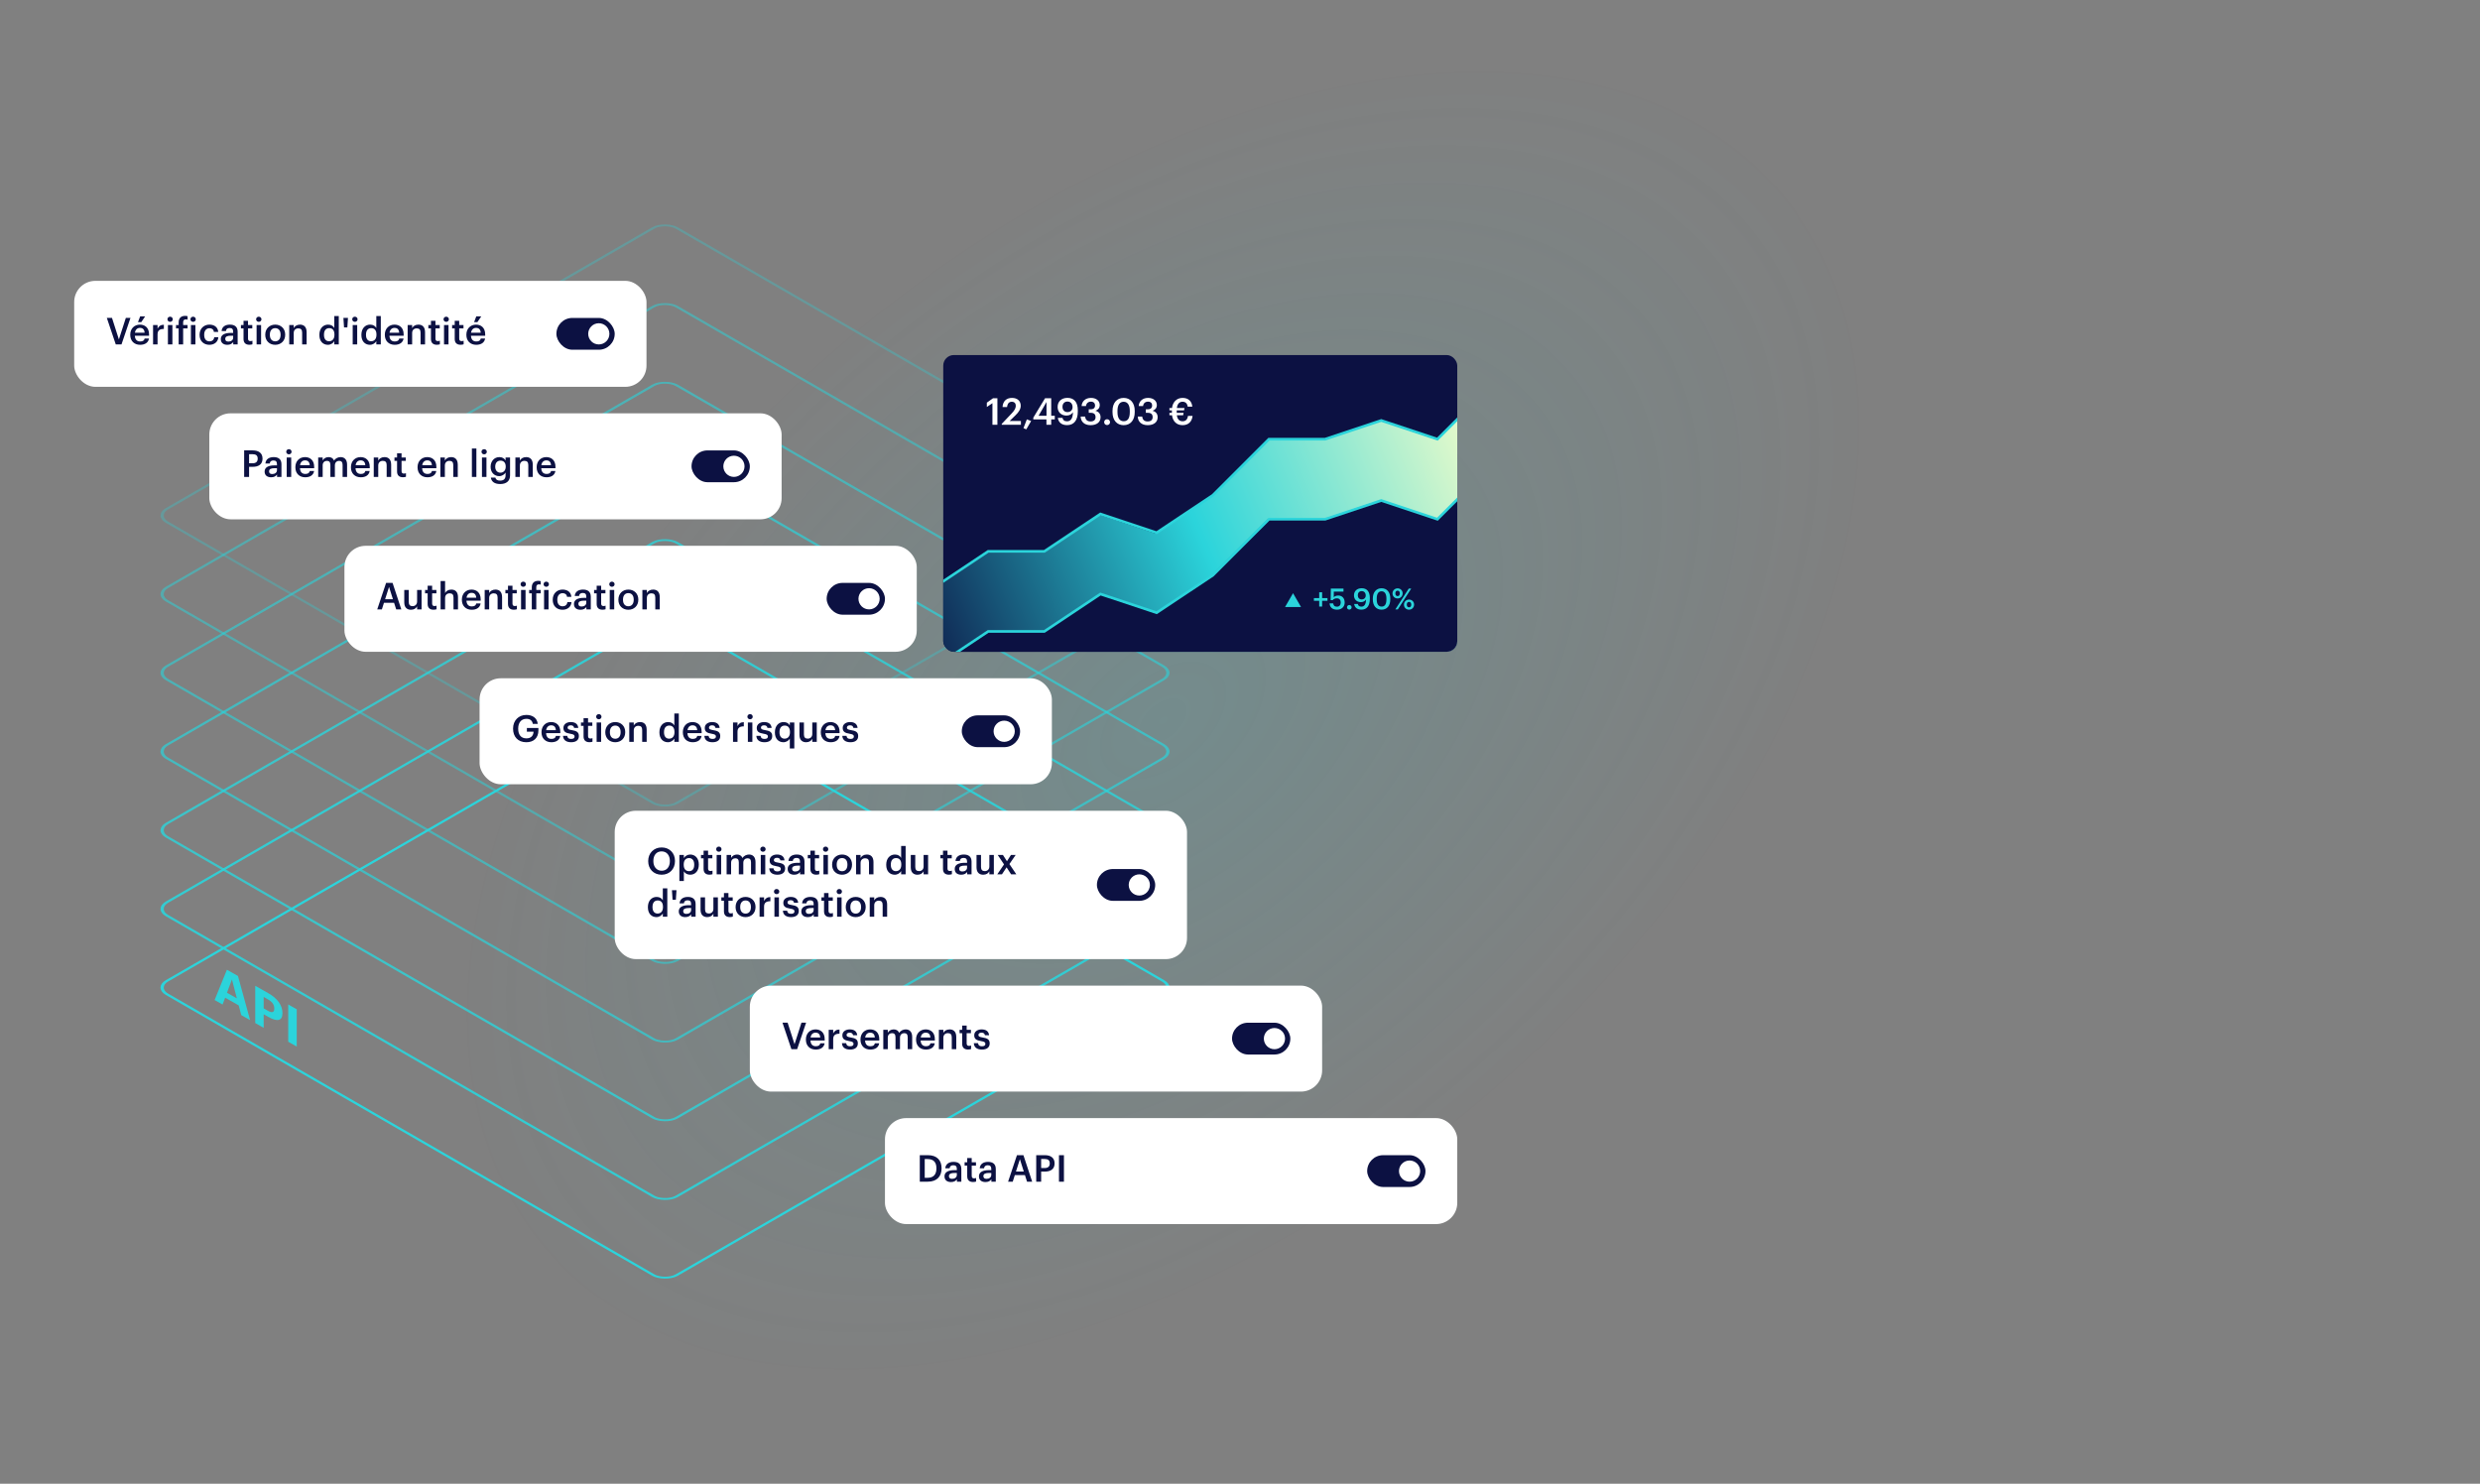 <svg width="936" height="560" viewBox="0 0 936 560" fill="none" xmlns="http://www.w3.org/2000/svg">
<rect x="0" y="0" width="936" height="560" fill="#808080" stroke="none"/>
<rect width="936" height="560" fill="url(#paint0_radial_15_4041)" fill-opacity="0.4"/>
<rect x="0.866" width="222.123" height="222.123" rx="5.042" transform="matrix(0.866 -0.5 0.866 0.5 57.882 373.162)" stroke="#2BD4DB"/>
<rect x="0.866" width="222.123" height="222.123" rx="5.042" transform="matrix(0.866 -0.5 0.866 0.5 57.882 343.466)" stroke="#2BD4DB" stroke-opacity="0.9"/>
<rect x="0.866" width="222.123" height="222.123" rx="5.042" transform="matrix(0.866 -0.5 0.866 0.5 57.882 313.77)" stroke="#2BD4DB" stroke-opacity="0.8"/>
<rect x="0.866" width="222.123" height="222.123" rx="5.042" transform="matrix(0.866 -0.5 0.866 0.5 57.882 284.075)" stroke="#2BD4DB" stroke-opacity="0.7"/>
<rect x="0.866" width="222.123" height="222.123" rx="5.042" transform="matrix(0.866 -0.5 0.866 0.5 57.882 254.379)" stroke="#2BD4DB" stroke-opacity="0.6"/>
<rect x="0.866" width="222.123" height="222.123" rx="5.042" transform="matrix(0.866 -0.5 0.866 0.5 57.882 224.683)" stroke="#2BD4DB" stroke-opacity="0.5"/>
<rect x="0.866" width="222.123" height="222.123" rx="5.042" transform="matrix(0.866 -0.5 0.866 0.5 57.882 194.987)" stroke="#2BD4DB" stroke-opacity="0.3"/>
<g clip-path="url(#clip0_15_4041)">
<path d="M85.643 366L89.812 368.361L94.396 385.023L91.057 383.129L90.089 379.455L84.971 376.557L84.003 379.135L81 377.438L85.643 366ZM85.663 374.688L89.397 376.803L87.54 369.67L85.663 374.688V374.688Z" fill="#2BD4DB"/>
<path d="M96.332 372.056L101.212 374.821C104.65 376.769 106.606 379.391 106.606 382.362V382.441C106.606 385.412 104.532 385.653 101.311 383.828L99.513 382.81V387.926L96.332 386.125V372.056V372.056ZM101.133 381.506C102.694 382.392 103.524 382.111 103.524 380.714V380.635C103.524 379.14 102.655 378.058 101.133 377.197L99.513 376.277V380.586L101.133 381.506V381.506Z" fill="#2BD4DB"/>
<path d="M108.78 379.11L112 380.935V395L108.78 393.175V379.11V379.11Z" fill="#2BD4DB"/>
</g>
<rect x="283" y="372" width="216" height="40" rx="8" fill="white"/>
<path d="M298.696 396H300.852L304.24 385.99H302.49L299.872 394.11L297.268 385.99H295.322L298.696 396ZM307.869 396.14C309.745 396.14 310.991 395.3 311.229 393.76H309.591C309.465 394.474 308.933 394.88 307.911 394.88C306.651 394.88 305.951 394.096 305.895 392.71H311.257V392.22C311.257 389.602 309.619 388.524 307.799 388.524C305.713 388.524 304.159 390.036 304.159 392.304V392.416C304.159 394.726 305.713 396.14 307.869 396.14ZM305.923 391.576C306.091 390.442 306.777 389.756 307.799 389.756C308.849 389.756 309.493 390.316 309.577 391.576H305.923ZM312.77 396H314.464V392.192C314.464 390.638 315.36 390.162 316.844 390.148V388.566C315.612 388.58 314.926 389.126 314.464 390.05V388.678H312.77V396ZM320.84 396.14C322.716 396.14 323.766 395.286 323.766 393.802C323.766 392.248 322.744 391.828 321.022 391.562C319.86 391.366 319.51 391.156 319.51 390.624C319.51 390.106 319.944 389.756 320.672 389.756C321.456 389.756 321.834 390.064 321.974 390.736H323.542C323.36 389.084 322.17 388.524 320.672 388.524C319.3 388.524 317.928 389.252 317.928 390.722C317.928 392.094 318.642 392.64 320.574 392.948C321.652 393.13 322.142 393.354 322.142 393.956C322.142 394.572 321.736 394.894 320.826 394.894C319.832 394.894 319.454 394.46 319.37 393.718H317.774C317.844 395.272 318.95 396.14 320.84 396.14ZM328.472 396.14C330.348 396.14 331.594 395.3 331.832 393.76H330.194C330.068 394.474 329.536 394.88 328.514 394.88C327.254 394.88 326.554 394.096 326.498 392.71H331.86V392.22C331.86 389.602 330.222 388.524 328.402 388.524C326.316 388.524 324.762 390.036 324.762 392.304V392.416C324.762 394.726 326.316 396.14 328.472 396.14ZM326.526 391.576C326.694 390.442 327.38 389.756 328.402 389.756C329.452 389.756 330.096 390.316 330.18 391.576H326.526ZM333.373 396H335.067V391.618C335.067 390.498 335.837 389.938 336.677 389.938C337.503 389.938 337.979 390.4 337.979 391.478V396H339.673V391.618C339.673 390.498 340.443 389.938 341.283 389.938C342.123 389.938 342.585 390.4 342.585 391.478V396H344.279V391.366C344.279 389.35 343.187 388.524 341.843 388.524C340.933 388.524 339.925 388.93 339.365 389.84C339.001 388.93 338.245 388.524 337.293 388.524C336.215 388.524 335.417 389.112 335.067 389.798V388.678H333.373V396ZM349.445 396.14C351.321 396.14 352.567 395.3 352.805 393.76H351.167C351.041 394.474 350.509 394.88 349.487 394.88C348.227 394.88 347.527 394.096 347.471 392.71H352.833V392.22C352.833 389.602 351.195 388.524 349.375 388.524C347.289 388.524 345.735 390.036 345.735 392.304V392.416C345.735 394.726 347.289 396.14 349.445 396.14ZM347.499 391.576C347.667 390.442 348.353 389.756 349.375 389.756C350.425 389.756 351.069 390.316 351.153 391.576H347.499ZM354.346 396H356.04V391.688C356.04 390.526 356.81 389.938 357.762 389.938C358.77 389.938 359.218 390.442 359.218 391.548V396H360.912V391.394C360.912 389.378 359.876 388.524 358.406 388.524C357.202 388.524 356.39 389.126 356.04 389.84V388.678H354.346V396ZM365.355 396.126C365.873 396.126 366.237 396.042 366.503 395.944V394.6C366.265 394.698 366.013 394.74 365.677 394.74C365.145 394.74 364.837 394.446 364.837 393.802V389.952H366.447V388.678H364.837V387.068H363.143V388.678H362.163V389.952H363.143V393.956C363.143 395.342 363.899 396.126 365.355 396.126ZM370.606 396.14C372.482 396.14 373.532 395.286 373.532 393.802C373.532 392.248 372.51 391.828 370.788 391.562C369.626 391.366 369.276 391.156 369.276 390.624C369.276 390.106 369.71 389.756 370.438 389.756C371.222 389.756 371.6 390.064 371.74 390.736H373.308C373.126 389.084 371.936 388.524 370.438 388.524C369.066 388.524 367.694 389.252 367.694 390.722C367.694 392.094 368.408 392.64 370.34 392.948C371.418 393.13 371.908 393.354 371.908 393.956C371.908 394.572 371.502 394.894 370.592 394.894C369.598 394.894 369.22 394.46 369.136 393.718H367.54C367.61 395.272 368.716 396.14 370.606 396.14Z" fill="#0C1142"/>
<rect x="487" y="398" width="22" height="12" rx="6" transform="rotate(-180 487 398)" fill="#0C1142"/>
<circle cx="481" cy="392" r="4" transform="rotate(-180 481 392)" fill="white"/>
<rect x="232" y="306" width="216" height="56" rx="8" fill="white"/>
<path d="M249.712 330.14C252.75 330.14 254.752 327.942 254.752 325.016V324.904C254.752 321.964 252.694 319.85 249.712 319.85C246.744 319.85 244.644 322.02 244.644 324.946V325.058C244.644 327.942 246.646 330.14 249.712 330.14ZM249.74 328.642C247.92 328.642 246.59 327.228 246.59 325.044V324.932C246.59 322.776 247.752 321.334 249.712 321.334C251.672 321.334 252.82 322.86 252.82 324.918V325.03C252.82 327.2 251.63 328.642 249.74 328.642ZM260.078 328.796C258.846 328.796 258.048 328.026 258.048 326.388V326.276C258.048 324.652 258.888 323.854 260.064 323.854C261.17 323.854 262.01 324.652 262.01 326.276V326.388C262.01 327.956 261.324 328.796 260.078 328.796ZM256.41 332.506H258.104V328.852C258.496 329.566 259.336 330.14 260.498 330.14C262.388 330.14 263.746 328.712 263.746 326.36V326.248C263.746 323.882 262.332 322.524 260.498 322.524C259.42 322.524 258.51 323.154 258.104 323.854V322.678H256.41V332.506ZM267.762 330.126C268.28 330.126 268.644 330.042 268.91 329.944V328.6C268.672 328.698 268.42 328.74 268.084 328.74C267.552 328.74 267.244 328.446 267.244 327.802V323.952H268.854V322.678H267.244V321.068H265.55V322.678H264.57V323.952H265.55V327.956C265.55 329.342 266.306 330.126 267.762 330.126ZM271.306 321.474C271.866 321.474 272.314 321.054 272.314 320.508C272.314 319.948 271.866 319.528 271.306 319.528C270.746 319.528 270.298 319.948 270.298 320.508C270.298 321.054 270.746 321.474 271.306 321.474ZM270.48 330H272.174V322.678H270.48V330ZM274.238 330H275.932V325.618C275.932 324.498 276.702 323.938 277.542 323.938C278.368 323.938 278.844 324.4 278.844 325.478V330H280.538V325.618C280.538 324.498 281.308 323.938 282.148 323.938C282.988 323.938 283.45 324.4 283.45 325.478V330H285.144V325.366C285.144 323.35 284.052 322.524 282.708 322.524C281.798 322.524 280.79 322.93 280.23 323.84C279.866 322.93 279.11 322.524 278.158 322.524C277.08 322.524 276.282 323.112 275.932 323.798V322.678H274.238V330ZM287.958 321.474C288.518 321.474 288.966 321.054 288.966 320.508C288.966 319.948 288.518 319.528 287.958 319.528C287.398 319.528 286.95 319.948 286.95 320.508C286.95 321.054 287.398 321.474 287.958 321.474ZM287.132 330H288.826V322.678H287.132V330ZM293.397 330.14C295.273 330.14 296.323 329.286 296.323 327.802C296.323 326.248 295.301 325.828 293.579 325.562C292.417 325.366 292.067 325.156 292.067 324.624C292.067 324.106 292.501 323.756 293.229 323.756C294.013 323.756 294.391 324.064 294.531 324.736H296.099C295.917 323.084 294.727 322.524 293.229 322.524C291.857 322.524 290.485 323.252 290.485 324.722C290.485 326.094 291.199 326.64 293.131 326.948C294.209 327.13 294.699 327.354 294.699 327.956C294.699 328.572 294.293 328.894 293.383 328.894C292.389 328.894 292.011 328.46 291.927 327.718H290.331C290.401 329.272 291.507 330.14 293.397 330.14ZM300.133 328.922C299.293 328.922 298.957 328.516 298.957 327.9C298.957 327.004 299.783 326.71 301.071 326.71H301.939V327.438C301.939 328.376 301.169 328.922 300.133 328.922ZM299.727 330.14C300.847 330.14 301.491 329.734 301.967 329.104V330H303.633V325.198C303.633 323.196 302.345 322.524 300.707 322.524C299.069 322.524 297.711 323.238 297.571 324.946H299.209C299.293 324.218 299.727 323.798 300.609 323.798C301.603 323.798 301.939 324.288 301.939 325.268V325.646H301.029C298.929 325.646 297.277 326.262 297.277 327.97C297.277 329.496 298.383 330.14 299.727 330.14ZM308.066 330.126C308.584 330.126 308.948 330.042 309.214 329.944V328.6C308.976 328.698 308.724 328.74 308.388 328.74C307.856 328.74 307.548 328.446 307.548 327.802V323.952H309.158V322.678H307.548V321.068H305.854V322.678H304.874V323.952H305.854V327.956C305.854 329.342 306.61 330.126 308.066 330.126ZM311.61 321.474C312.17 321.474 312.618 321.054 312.618 320.508C312.618 319.948 312.17 319.528 311.61 319.528C311.05 319.528 310.602 319.948 310.602 320.508C310.602 321.054 311.05 321.474 311.61 321.474ZM310.784 330H312.478V322.678H310.784V330ZM317.805 330.14C319.961 330.14 321.571 328.656 321.571 326.374V326.262C321.571 324.022 319.961 322.524 317.819 322.524C315.663 322.524 314.053 324.036 314.053 326.304V326.416C314.053 328.642 315.649 330.14 317.805 330.14ZM317.819 328.824C316.531 328.824 315.789 327.886 315.789 326.388V326.276C315.789 324.764 316.559 323.854 317.819 323.854C319.079 323.854 319.835 324.778 319.835 326.29V326.388C319.835 327.886 319.079 328.824 317.819 328.824ZM323.102 330H324.796V325.688C324.796 324.526 325.566 323.938 326.518 323.938C327.526 323.938 327.974 324.442 327.974 325.548V330H329.668V325.394C329.668 323.378 328.632 322.524 327.162 322.524C325.958 322.524 325.146 323.126 324.796 323.84V322.678H323.102V330ZM338.119 328.796C337.027 328.796 336.215 328.026 336.215 326.416V326.304C336.215 324.722 336.943 323.854 338.189 323.854C339.421 323.854 340.163 324.652 340.163 326.262V326.374C340.163 328.012 339.295 328.796 338.119 328.796ZM337.699 330.14C338.777 330.14 339.715 329.496 340.107 328.768V330H341.801V319.29H340.107V323.798C339.701 323.07 338.959 322.524 337.769 322.524C335.865 322.524 334.479 324.008 334.479 326.346V326.458C334.479 328.838 335.865 330.14 337.699 330.14ZM346.265 330.14C347.455 330.14 348.225 329.566 348.589 328.852V330H350.283V322.678H348.589V327.032C348.589 328.194 347.791 328.782 346.881 328.782C345.901 328.782 345.439 328.278 345.439 327.172V322.678H343.745V327.368C343.745 329.314 344.823 330.14 346.265 330.14ZM358.119 330.126C358.637 330.126 359.001 330.042 359.267 329.944V328.6C359.029 328.698 358.777 328.74 358.441 328.74C357.909 328.74 357.601 328.446 357.601 327.802V323.952H359.211V322.678H357.601V321.068H355.907V322.678H354.927V323.952H355.907V327.956C355.907 329.342 356.663 330.126 358.119 330.126ZM363.187 328.922C362.347 328.922 362.011 328.516 362.011 327.9C362.011 327.004 362.837 326.71 364.125 326.71H364.993V327.438C364.993 328.376 364.223 328.922 363.187 328.922ZM362.781 330.14C363.901 330.14 364.545 329.734 365.021 329.104V330H366.687V325.198C366.687 323.196 365.399 322.524 363.761 322.524C362.123 322.524 360.765 323.238 360.625 324.946H362.263C362.347 324.218 362.781 323.798 363.663 323.798C364.657 323.798 364.993 324.288 364.993 325.268V325.646H364.083C361.983 325.646 360.331 326.262 360.331 327.97C360.331 329.496 361.437 330.14 362.781 330.14ZM371.079 330.14C372.269 330.14 373.039 329.566 373.403 328.852V330H375.097V322.678H373.403V327.032C373.403 328.194 372.605 328.782 371.695 328.782C370.715 328.782 370.253 328.278 370.253 327.172V322.678H368.559V327.368C368.559 329.314 369.637 330.14 371.079 330.14ZM376.392 330H378.156L379.906 327.354L381.614 330H383.588L380.97 326.122L383.336 322.678H381.558L380.046 325.044L378.52 322.678H376.56L378.94 326.248L376.392 330ZM248.172 344.796C247.08 344.796 246.268 344.026 246.268 342.416V342.304C246.268 340.722 246.996 339.854 248.242 339.854C249.474 339.854 250.216 340.652 250.216 342.262V342.374C250.216 344.012 249.348 344.796 248.172 344.796ZM247.752 346.14C248.83 346.14 249.768 345.496 250.16 344.768V346H251.854V335.29H250.16V339.798C249.754 339.07 249.012 338.524 247.822 338.524C245.918 338.524 244.532 340.008 244.532 342.346V342.458C244.532 344.838 245.918 346.14 247.752 346.14ZM253.839 339.588H255.085L255.323 335.99H253.601L253.839 339.588ZM259.035 344.922C258.195 344.922 257.859 344.516 257.859 343.9C257.859 343.004 258.685 342.71 259.973 342.71H260.841V343.438C260.841 344.376 260.071 344.922 259.035 344.922ZM258.629 346.14C259.749 346.14 260.393 345.734 260.869 345.104V346H262.535V341.198C262.535 339.196 261.247 338.524 259.609 338.524C257.971 338.524 256.613 339.238 256.473 340.946H258.111C258.195 340.218 258.629 339.798 259.511 339.798C260.505 339.798 260.841 340.288 260.841 341.268V341.646H259.931C257.831 341.646 256.179 342.262 256.179 343.97C256.179 345.496 257.285 346.14 258.629 346.14ZM266.927 346.14C268.117 346.14 268.887 345.566 269.251 344.852V346H270.945V338.678H269.251V343.032C269.251 344.194 268.453 344.782 267.543 344.782C266.563 344.782 266.101 344.278 266.101 343.172V338.678H264.407V343.368C264.407 345.314 265.485 346.14 266.927 346.14ZM275.445 346.126C275.963 346.126 276.327 346.042 276.593 345.944V344.6C276.355 344.698 276.103 344.74 275.767 344.74C275.235 344.74 274.927 344.446 274.927 343.802V339.952H276.537V338.678H274.927V337.068H273.233V338.678H272.253V339.952H273.233V343.956C273.233 345.342 273.989 346.126 275.445 346.126ZM281.383 346.14C283.539 346.14 285.149 344.656 285.149 342.374V342.262C285.149 340.022 283.539 338.524 281.397 338.524C279.241 338.524 277.631 340.036 277.631 342.304V342.416C277.631 344.642 279.227 346.14 281.383 346.14ZM281.397 344.824C280.109 344.824 279.367 343.886 279.367 342.388V342.276C279.367 340.764 280.137 339.854 281.397 339.854C282.657 339.854 283.413 340.778 283.413 342.29V342.388C283.413 343.886 282.657 344.824 281.397 344.824ZM286.68 346H288.374V342.192C288.374 340.638 289.27 340.162 290.754 340.148V338.566C289.522 338.58 288.836 339.126 288.374 340.05V338.678H286.68V346ZM293.112 337.474C293.672 337.474 294.12 337.054 294.12 336.508C294.12 335.948 293.672 335.528 293.112 335.528C292.552 335.528 292.104 335.948 292.104 336.508C292.104 337.054 292.552 337.474 293.112 337.474ZM292.286 346H293.98V338.678H292.286V346ZM298.551 346.14C300.427 346.14 301.477 345.286 301.477 343.802C301.477 342.248 300.455 341.828 298.733 341.562C297.571 341.366 297.221 341.156 297.221 340.624C297.221 340.106 297.655 339.756 298.383 339.756C299.167 339.756 299.545 340.064 299.685 340.736H301.253C301.071 339.084 299.881 338.524 298.383 338.524C297.011 338.524 295.639 339.252 295.639 340.722C295.639 342.094 296.353 342.64 298.285 342.948C299.363 343.13 299.853 343.354 299.853 343.956C299.853 344.572 299.447 344.894 298.537 344.894C297.543 344.894 297.165 344.46 297.081 343.718H295.485C295.555 345.272 296.661 346.14 298.551 346.14ZM305.287 344.922C304.447 344.922 304.111 344.516 304.111 343.9C304.111 343.004 304.937 342.71 306.225 342.71H307.093V343.438C307.093 344.376 306.323 344.922 305.287 344.922ZM304.881 346.14C306.001 346.14 306.645 345.734 307.121 345.104V346H308.787V341.198C308.787 339.196 307.499 338.524 305.861 338.524C304.223 338.524 302.865 339.238 302.725 340.946H304.363C304.447 340.218 304.881 339.798 305.763 339.798C306.757 339.798 307.093 340.288 307.093 341.268V341.646H306.183C304.083 341.646 302.431 342.262 302.431 343.97C302.431 345.496 303.537 346.14 304.881 346.14ZM313.221 346.126C313.739 346.126 314.103 346.042 314.369 345.944V344.6C314.131 344.698 313.879 344.74 313.543 344.74C313.011 344.74 312.703 344.446 312.703 343.802V339.952H314.313V338.678H312.703V337.068H311.009V338.678H310.029V339.952H311.009V343.956C311.009 345.342 311.765 346.126 313.221 346.126ZM316.765 337.474C317.325 337.474 317.773 337.054 317.773 336.508C317.773 335.948 317.325 335.528 316.765 335.528C316.205 335.528 315.757 335.948 315.757 336.508C315.757 337.054 316.205 337.474 316.765 337.474ZM315.939 346H317.633V338.678H315.939V346ZM322.959 346.14C325.115 346.14 326.725 344.656 326.725 342.374V342.262C326.725 340.022 325.115 338.524 322.973 338.524C320.817 338.524 319.207 340.036 319.207 342.304V342.416C319.207 344.642 320.803 346.14 322.959 346.14ZM322.973 344.824C321.685 344.824 320.943 343.886 320.943 342.388V342.276C320.943 340.764 321.713 339.854 322.973 339.854C324.233 339.854 324.989 340.778 324.989 342.29V342.388C324.989 343.886 324.233 344.824 322.973 344.824ZM328.256 346H329.95V341.688C329.95 340.526 330.72 339.938 331.672 339.938C332.68 339.938 333.128 340.442 333.128 341.548V346H334.822V341.394C334.822 339.378 333.786 338.524 332.316 338.524C331.112 338.524 330.3 339.126 329.95 339.84V338.678H328.256V346Z" fill="#0C1142"/>
<rect x="436" y="340" width="22" height="12" rx="6" transform="rotate(-180 436 340)" fill="#0C1142"/>
<circle cx="430" cy="334" r="4" transform="rotate(-180 430 334)" fill="white"/>
<rect x="181" y="256" width="216" height="40" rx="8" fill="white"/>
<path d="M198.642 280.14C201.47 280.14 203.206 278.46 203.206 275.688V274.764H198.852V276.164H201.372C201.316 277.55 200.546 278.684 198.67 278.684C196.57 278.684 195.576 277.214 195.576 275.072V274.96C195.576 272.762 196.71 271.306 198.67 271.306C199.972 271.306 200.868 271.88 201.092 273.21H202.954C202.688 270.816 200.784 269.836 198.642 269.836C195.716 269.836 193.644 271.964 193.644 274.946V275.058C193.644 278.012 195.436 280.14 198.642 280.14ZM208.083 280.14C209.959 280.14 211.205 279.3 211.443 277.76H209.805C209.679 278.474 209.147 278.88 208.125 278.88C206.865 278.88 206.165 278.096 206.109 276.71H211.471V276.22C211.471 273.602 209.833 272.524 208.013 272.524C205.927 272.524 204.373 274.036 204.373 276.304V276.416C204.373 278.726 205.927 280.14 208.083 280.14ZM206.137 275.576C206.305 274.442 206.991 273.756 208.013 273.756C209.063 273.756 209.707 274.316 209.791 275.576H206.137ZM215.559 280.14C217.435 280.14 218.485 279.286 218.485 277.802C218.485 276.248 217.463 275.828 215.741 275.562C214.579 275.366 214.229 275.156 214.229 274.624C214.229 274.106 214.663 273.756 215.391 273.756C216.175 273.756 216.553 274.064 216.693 274.736H218.261C218.079 273.084 216.889 272.524 215.391 272.524C214.019 272.524 212.647 273.252 212.647 274.722C212.647 276.094 213.361 276.64 215.293 276.948C216.371 277.13 216.861 277.354 216.861 277.956C216.861 278.572 216.455 278.894 215.545 278.894C214.551 278.894 214.173 278.46 214.089 277.718H212.493C212.563 279.272 213.669 280.14 215.559 280.14ZM222.463 280.126C222.981 280.126 223.345 280.042 223.611 279.944V278.6C223.373 278.698 223.121 278.74 222.785 278.74C222.253 278.74 221.945 278.446 221.945 277.802V273.952H223.555V272.678H221.945V271.068H220.251V272.678H219.271V273.952H220.251V277.956C220.251 279.342 221.007 280.126 222.463 280.126ZM226.007 271.474C226.567 271.474 227.015 271.054 227.015 270.508C227.015 269.948 226.567 269.528 226.007 269.528C225.447 269.528 224.999 269.948 224.999 270.508C224.999 271.054 225.447 271.474 226.007 271.474ZM225.181 280H226.875V272.678H225.181V280ZM232.202 280.14C234.358 280.14 235.968 278.656 235.968 276.374V276.262C235.968 274.022 234.358 272.524 232.216 272.524C230.06 272.524 228.45 274.036 228.45 276.304V276.416C228.45 278.642 230.046 280.14 232.202 280.14ZM232.216 278.824C230.928 278.824 230.186 277.886 230.186 276.388V276.276C230.186 274.764 230.956 273.854 232.216 273.854C233.476 273.854 234.232 274.778 234.232 276.29V276.388C234.232 277.886 233.476 278.824 232.216 278.824ZM237.498 280H239.192V275.688C239.192 274.526 239.962 273.938 240.914 273.938C241.922 273.938 242.37 274.442 242.37 275.548V280H244.064V275.394C244.064 273.378 243.028 272.524 241.558 272.524C240.354 272.524 239.542 273.126 239.192 273.84V272.678H237.498V280ZM252.516 278.796C251.424 278.796 250.612 278.026 250.612 276.416V276.304C250.612 274.722 251.34 273.854 252.586 273.854C253.818 273.854 254.56 274.652 254.56 276.262V276.374C254.56 278.012 253.692 278.796 252.516 278.796ZM252.096 280.14C253.174 280.14 254.112 279.496 254.504 278.768V280H256.198V269.29H254.504V273.798C254.098 273.07 253.356 272.524 252.166 272.524C250.262 272.524 248.876 274.008 248.876 276.346V276.458C248.876 278.838 250.262 280.14 252.096 280.14ZM261.431 280.14C263.307 280.14 264.553 279.3 264.791 277.76H263.153C263.027 278.474 262.495 278.88 261.473 278.88C260.213 278.88 259.513 278.096 259.457 276.71H264.819V276.22C264.819 273.602 263.181 272.524 261.361 272.524C259.275 272.524 257.721 274.036 257.721 276.304V276.416C257.721 278.726 259.275 280.14 261.431 280.14ZM259.485 275.576C259.653 274.442 260.339 273.756 261.361 273.756C262.411 273.756 263.055 274.316 263.139 275.576H259.485ZM268.907 280.14C270.783 280.14 271.833 279.286 271.833 277.802C271.833 276.248 270.811 275.828 269.089 275.562C267.927 275.366 267.577 275.156 267.577 274.624C267.577 274.106 268.011 273.756 268.739 273.756C269.523 273.756 269.901 274.064 270.041 274.736H271.609C271.427 273.084 270.237 272.524 268.739 272.524C267.367 272.524 265.995 273.252 265.995 274.722C265.995 276.094 266.709 276.64 268.641 276.948C269.719 277.13 270.209 277.354 270.209 277.956C270.209 278.572 269.803 278.894 268.893 278.894C267.899 278.894 267.521 278.46 267.437 277.718H265.841C265.911 279.272 267.017 280.14 268.907 280.14ZM276.654 280H278.348V276.192C278.348 274.638 279.244 274.162 280.728 274.148V272.566C279.496 272.58 278.81 273.126 278.348 274.05V272.678H276.654V280ZM283.087 271.474C283.647 271.474 284.095 271.054 284.095 270.508C284.095 269.948 283.647 269.528 283.087 269.528C282.527 269.528 282.079 269.948 282.079 270.508C282.079 271.054 282.527 271.474 283.087 271.474ZM282.261 280H283.955V272.678H282.261V280ZM288.526 280.14C290.402 280.14 291.452 279.286 291.452 277.802C291.452 276.248 290.43 275.828 288.708 275.562C287.546 275.366 287.196 275.156 287.196 274.624C287.196 274.106 287.63 273.756 288.358 273.756C289.142 273.756 289.52 274.064 289.66 274.736H291.228C291.046 273.084 289.856 272.524 288.358 272.524C286.986 272.524 285.614 273.252 285.614 274.722C285.614 276.094 286.328 276.64 288.26 276.948C289.338 277.13 289.828 277.354 289.828 277.956C289.828 278.572 289.422 278.894 288.512 278.894C287.518 278.894 287.14 278.46 287.056 277.718H285.46C285.53 279.272 286.636 280.14 288.526 280.14ZM298.09 282.506H299.784V272.678H298.09V273.798C297.684 273.07 296.942 272.524 295.752 272.524C293.848 272.524 292.462 274.008 292.462 276.346V276.458C292.462 278.838 293.848 280.14 295.682 280.14C296.76 280.14 297.698 279.496 298.09 278.796V282.506ZM296.102 278.796C295.01 278.796 294.198 278.026 294.198 276.416V276.304C294.198 274.722 294.926 273.854 296.172 273.854C297.404 273.854 298.146 274.652 298.146 276.262V276.374C298.146 278.012 297.278 278.796 296.102 278.796ZM304.247 280.14C305.437 280.14 306.207 279.566 306.571 278.852V280H308.265V272.678H306.571V277.032C306.571 278.194 305.773 278.782 304.863 278.782C303.883 278.782 303.421 278.278 303.421 277.172V272.678H301.727V277.368C301.727 279.314 302.805 280.14 304.247 280.14ZM313.494 280.14C315.37 280.14 316.616 279.3 316.854 277.76H315.216C315.09 278.474 314.558 278.88 313.536 278.88C312.276 278.88 311.576 278.096 311.52 276.71H316.882V276.22C316.882 273.602 315.244 272.524 313.424 272.524C311.338 272.524 309.784 274.036 309.784 276.304V276.416C309.784 278.726 311.338 280.14 313.494 280.14ZM311.548 275.576C311.716 274.442 312.402 273.756 313.424 273.756C314.474 273.756 315.118 274.316 315.202 275.576H311.548ZM320.969 280.14C322.845 280.14 323.895 279.286 323.895 277.802C323.895 276.248 322.873 275.828 321.151 275.562C319.989 275.366 319.639 275.156 319.639 274.624C319.639 274.106 320.073 273.756 320.801 273.756C321.585 273.756 321.963 274.064 322.103 274.736H323.671C323.489 273.084 322.299 272.524 320.801 272.524C319.429 272.524 318.057 273.252 318.057 274.722C318.057 276.094 318.771 276.64 320.703 276.948C321.781 277.13 322.271 277.354 322.271 277.956C322.271 278.572 321.865 278.894 320.955 278.894C319.961 278.894 319.583 278.46 319.499 277.718H317.903C317.973 279.272 319.079 280.14 320.969 280.14Z" fill="#0C1142"/>
<rect x="385" y="282" width="22" height="12" rx="6" transform="rotate(-180 385 282)" fill="#0C1142"/>
<circle cx="379" cy="276" r="4" transform="rotate(-180 379 276)" fill="white"/>
<rect x="130" y="206" width="216" height="40" rx="8" fill="white"/>
<path d="M146.83 221.516L148.3 226.164H145.346L146.83 221.516ZM142.378 230H144.128L144.912 227.522H148.734L149.532 230H151.464L148.16 219.99H145.724L142.378 230ZM155.097 230.14C156.287 230.14 157.057 229.566 157.421 228.852V230H159.115V222.678H157.421V227.032C157.421 228.194 156.623 228.782 155.713 228.782C154.733 228.782 154.271 228.278 154.271 227.172V222.678H152.577V227.368C152.577 229.314 153.655 230.14 155.097 230.14ZM163.615 230.126C164.133 230.126 164.497 230.042 164.763 229.944V228.6C164.525 228.698 164.273 228.74 163.937 228.74C163.405 228.74 163.097 228.446 163.097 227.802V223.952H164.707V222.678H163.097V221.068H161.403V222.678H160.423V223.952H161.403V227.956C161.403 229.342 162.159 230.126 163.615 230.126ZM166.291 230H167.985V225.688C167.985 224.526 168.755 223.938 169.707 223.938C170.715 223.938 171.163 224.442 171.163 225.548V230H172.857V225.394C172.857 223.378 171.821 222.524 170.351 222.524C169.147 222.524 168.335 223.126 167.985 223.84V219.29H166.291V230ZM178.029 230.14C179.905 230.14 181.151 229.3 181.389 227.76H179.751C179.625 228.474 179.093 228.88 178.071 228.88C176.811 228.88 176.111 228.096 176.055 226.71H181.417V226.22C181.417 223.602 179.779 222.524 177.959 222.524C175.873 222.524 174.319 224.036 174.319 226.304V226.416C174.319 228.726 175.873 230.14 178.029 230.14ZM176.083 225.576C176.251 224.442 176.937 223.756 177.959 223.756C179.009 223.756 179.653 224.316 179.737 225.576H176.083ZM182.93 230H184.624V225.688C184.624 224.526 185.394 223.938 186.346 223.938C187.354 223.938 187.802 224.442 187.802 225.548V230H189.496V225.394C189.496 223.378 188.46 222.524 186.99 222.524C185.786 222.524 184.974 223.126 184.624 223.84V222.678H182.93V230ZM193.939 230.126C194.457 230.126 194.821 230.042 195.087 229.944V228.6C194.849 228.698 194.597 228.74 194.261 228.74C193.729 228.74 193.421 228.446 193.421 227.802V223.952H195.031V222.678H193.421V221.068H191.727V222.678H190.747V223.952H191.727V227.956C191.727 229.342 192.483 230.126 193.939 230.126ZM197.483 221.474C198.043 221.474 198.491 221.054 198.491 220.508C198.491 219.948 198.043 219.528 197.483 219.528C196.923 219.528 196.475 219.948 196.475 220.508C196.475 221.054 196.923 221.474 197.483 221.474ZM196.657 230H198.351V222.678H196.657V230ZM200.71 230H202.404V223.952H204.07V222.678H202.404V221.628C202.404 220.998 202.684 220.55 203.356 220.55C203.664 220.55 203.874 220.578 204.07 220.662V219.346C203.804 219.262 203.566 219.22 203.146 219.22C201.592 219.22 200.71 220.088 200.71 221.698V222.678H199.716V223.952H200.71V230ZM206.165 221.474C206.725 221.474 207.173 221.054 207.173 220.508C207.173 219.948 206.725 219.528 206.165 219.528C205.605 219.528 205.157 219.948 205.157 220.508C205.157 221.054 205.605 221.474 206.165 221.474ZM205.339 230H207.033V222.678H205.339V230ZM212.304 230.14C214.292 230.14 215.566 228.95 215.692 227.27H214.138C214.04 228.306 213.27 228.838 212.374 228.838C211.128 228.838 210.344 227.998 210.344 226.402V226.29C210.344 224.778 211.17 223.882 212.332 223.882C213.228 223.882 213.872 224.288 214.012 225.268H215.65C215.454 223.252 213.928 222.524 212.304 222.524C210.26 222.524 208.608 223.994 208.608 226.318V226.43C208.608 228.768 210.204 230.14 212.304 230.14ZM219.475 228.922C218.635 228.922 218.299 228.516 218.299 227.9C218.299 227.004 219.125 226.71 220.413 226.71H221.281V227.438C221.281 228.376 220.511 228.922 219.475 228.922ZM219.069 230.14C220.189 230.14 220.833 229.734 221.309 229.104V230H222.975V225.198C222.975 223.196 221.687 222.524 220.049 222.524C218.411 222.524 217.053 223.238 216.913 224.946H218.551C218.635 224.218 219.069 223.798 219.951 223.798C220.945 223.798 221.281 224.288 221.281 225.268V225.646H220.371C218.271 225.646 216.619 226.262 216.619 227.97C216.619 229.496 217.725 230.14 219.069 230.14ZM227.408 230.126C227.926 230.126 228.29 230.042 228.556 229.944V228.6C228.318 228.698 228.066 228.74 227.73 228.74C227.198 228.74 226.89 228.446 226.89 227.802V223.952H228.5V222.678H226.89V221.068H225.196V222.678H224.216V223.952H225.196V227.956C225.196 229.342 225.952 230.126 227.408 230.126ZM230.952 221.474C231.512 221.474 231.96 221.054 231.96 220.508C231.96 219.948 231.512 219.528 230.952 219.528C230.392 219.528 229.944 219.948 229.944 220.508C229.944 221.054 230.392 221.474 230.952 221.474ZM230.126 230H231.82V222.678H230.126V230ZM237.147 230.14C239.303 230.14 240.913 228.656 240.913 226.374V226.262C240.913 224.022 239.303 222.524 237.161 222.524C235.005 222.524 233.395 224.036 233.395 226.304V226.416C233.395 228.642 234.991 230.14 237.147 230.14ZM237.161 228.824C235.873 228.824 235.131 227.886 235.131 226.388V226.276C235.131 224.764 235.901 223.854 237.161 223.854C238.421 223.854 239.177 224.778 239.177 226.29V226.388C239.177 227.886 238.421 228.824 237.161 228.824ZM242.444 230H244.138V225.688C244.138 224.526 244.908 223.938 245.86 223.938C246.868 223.938 247.316 224.442 247.316 225.548V230H249.01V225.394C249.01 223.378 247.974 222.524 246.504 222.524C245.3 222.524 244.488 223.126 244.138 223.84V222.678H242.444V230Z" fill="#0C1142"/>
<rect x="334" y="232" width="22" height="12" rx="6" transform="rotate(-180 334 232)" fill="#0C1142"/>
<circle cx="328" cy="226" r="4" transform="rotate(-180 328 226)" fill="white"/>
<rect x="79" y="156" width="216" height="40" rx="8" fill="white"/>
<path d="M92.148 180H94.01V176.192H95.41C97.552 176.192 99.078 175.254 99.078 173.14V173.084C99.078 170.984 97.608 169.99 95.368 169.99H92.148V180ZM94.01 174.848V171.432H95.368C96.558 171.432 97.258 171.894 97.258 173.084V173.14C97.258 174.246 96.6 174.848 95.368 174.848H94.01ZM102.727 178.922C101.887 178.922 101.551 178.516 101.551 177.9C101.551 177.004 102.377 176.71 103.665 176.71H104.533V177.438C104.533 178.376 103.763 178.922 102.727 178.922ZM102.321 180.14C103.441 180.14 104.085 179.734 104.561 179.104V180H106.227V175.198C106.227 173.196 104.939 172.524 103.301 172.524C101.663 172.524 100.305 173.238 100.165 174.946H101.803C101.887 174.218 102.321 173.798 103.203 173.798C104.197 173.798 104.533 174.288 104.533 175.268V175.646H103.623C101.523 175.646 99.871 176.262 99.871 177.97C99.871 179.496 100.977 180.14 102.321 180.14ZM109.036 171.474C109.596 171.474 110.044 171.054 110.044 170.508C110.044 169.948 109.596 169.528 109.036 169.528C108.476 169.528 108.028 169.948 108.028 170.508C108.028 171.054 108.476 171.474 109.036 171.474ZM108.21 180H109.904V172.678H108.21V180ZM115.189 180.14C117.065 180.14 118.311 179.3 118.549 177.76H116.911C116.785 178.474 116.253 178.88 115.231 178.88C113.971 178.88 113.271 178.096 113.215 176.71H118.577V176.22C118.577 173.602 116.939 172.524 115.119 172.524C113.033 172.524 111.479 174.036 111.479 176.304V176.416C111.479 178.726 113.033 180.14 115.189 180.14ZM113.243 175.576C113.411 174.442 114.097 173.756 115.119 173.756C116.169 173.756 116.813 174.316 116.897 175.576H113.243ZM120.09 180H121.784V175.618C121.784 174.498 122.554 173.938 123.394 173.938C124.22 173.938 124.696 174.4 124.696 175.478V180H126.39V175.618C126.39 174.498 127.16 173.938 128 173.938C128.84 173.938 129.302 174.4 129.302 175.478V180H130.996V175.366C130.996 173.35 129.904 172.524 128.56 172.524C127.65 172.524 126.642 172.93 126.082 173.84C125.718 172.93 124.962 172.524 124.01 172.524C122.932 172.524 122.134 173.112 121.784 173.798V172.678H120.09V180ZM136.162 180.14C138.038 180.14 139.284 179.3 139.522 177.76H137.884C137.758 178.474 137.226 178.88 136.204 178.88C134.944 178.88 134.244 178.096 134.188 176.71H139.55V176.22C139.55 173.602 137.912 172.524 136.092 172.524C134.006 172.524 132.452 174.036 132.452 176.304V176.416C132.452 178.726 134.006 180.14 136.162 180.14ZM134.216 175.576C134.384 174.442 135.07 173.756 136.092 173.756C137.142 173.756 137.786 174.316 137.87 175.576H134.216ZM141.063 180H142.757V175.688C142.757 174.526 143.527 173.938 144.479 173.938C145.487 173.938 145.935 174.442 145.935 175.548V180H147.629V175.394C147.629 173.378 146.593 172.524 145.123 172.524C143.919 172.524 143.107 173.126 142.757 173.84V172.678H141.063V180ZM152.072 180.126C152.59 180.126 152.954 180.042 153.22 179.944V178.6C152.982 178.698 152.73 178.74 152.394 178.74C151.862 178.74 151.554 178.446 151.554 177.802V173.952H153.164V172.678H151.554V171.068H149.86V172.678H148.88V173.952H149.86V177.956C149.86 179.342 150.616 180.126 152.072 180.126ZM161.304 180.14C163.18 180.14 164.426 179.3 164.664 177.76H163.026C162.9 178.474 162.368 178.88 161.346 178.88C160.086 178.88 159.386 178.096 159.33 176.71H164.692V176.22C164.692 173.602 163.054 172.524 161.234 172.524C159.148 172.524 157.594 174.036 157.594 176.304V176.416C157.594 178.726 159.148 180.14 161.304 180.14ZM159.358 175.576C159.526 174.442 160.212 173.756 161.234 173.756C162.284 173.756 162.928 174.316 163.012 175.576H159.358ZM166.205 180H167.899V175.688C167.899 174.526 168.669 173.938 169.621 173.938C170.629 173.938 171.077 174.442 171.077 175.548V180H172.771V175.394C172.771 173.378 171.735 172.524 170.265 172.524C169.061 172.524 168.249 173.126 167.899 173.84V172.678H166.205V180ZM178.101 180H179.795V169.29H178.101V180ZM182.728 171.474C183.288 171.474 183.736 171.054 183.736 170.508C183.736 169.948 183.288 169.528 182.728 169.528C182.168 169.528 181.72 169.948 181.72 170.508C181.72 171.054 182.168 171.474 182.728 171.474ZM181.902 180H183.596V172.678H181.902V180ZM188.838 178.404C187.746 178.404 186.906 177.564 186.906 176.206V176.094C186.906 174.764 187.634 173.854 188.894 173.854C190.112 173.854 190.868 174.68 190.868 176.066V176.164C190.868 177.564 190.014 178.404 188.838 178.404ZM188.782 182.688C191.05 182.688 192.492 181.61 192.506 179.454V172.678H190.812V173.798C190.392 173.07 189.664 172.524 188.46 172.524C186.57 172.524 185.17 174.064 185.17 176.122V176.22C185.17 178.334 186.584 179.706 188.418 179.706C189.496 179.706 190.406 179.048 190.812 178.348V179.426C190.812 180.742 190.084 181.4 188.768 181.4C187.662 181.4 187.102 180.98 186.962 180.252H185.254C185.45 181.652 186.486 182.688 188.782 182.688ZM194.52 180H196.214V175.688C196.214 174.526 196.984 173.938 197.936 173.938C198.944 173.938 199.392 174.442 199.392 175.548V180H201.086V175.394C201.086 173.378 200.05 172.524 198.58 172.524C197.376 172.524 196.564 173.126 196.214 173.84V172.678H194.52V180ZM206.257 180.14C208.133 180.14 209.379 179.3 209.617 177.76H207.979C207.853 178.474 207.321 178.88 206.299 178.88C205.039 178.88 204.339 178.096 204.283 176.71H209.645V176.22C209.645 173.602 208.007 172.524 206.187 172.524C204.101 172.524 202.547 174.036 202.547 176.304V176.416C202.547 178.726 204.101 180.14 206.257 180.14ZM204.311 175.576C204.479 174.442 205.165 173.756 206.187 173.756C207.237 173.756 207.881 174.316 207.965 175.576H204.311Z" fill="#0C1142"/>
<rect x="283" y="182" width="22" height="12" rx="6" transform="rotate(-180 283 182)" fill="#0C1142"/>
<circle cx="277" cy="176" r="4" transform="rotate(-180 277 176)" fill="white"/>
<rect x="28" y="106" width="216" height="40" rx="8" fill="white"/>
<path d="M43.696 130H45.852L49.24 119.99H47.49L44.872 128.11L42.268 119.99H40.322L43.696 130ZM52.869 130.14C54.745 130.14 55.991 129.3 56.229 127.76H54.591C54.465 128.474 53.933 128.88 52.911 128.88C51.651 128.88 50.951 128.096 50.895 126.71H56.257V126.22C56.257 123.602 54.619 122.524 52.799 122.524C50.713 122.524 49.159 124.036 49.159 126.304V126.416C49.159 128.726 50.713 130.14 52.869 130.14ZM50.923 125.576C51.091 124.442 51.777 123.756 52.799 123.756C53.849 123.756 54.493 124.316 54.577 125.576H50.923ZM52.071 121.586H53.317L54.773 119.416H52.897L52.071 121.586ZM57.77 130H59.464V126.192C59.464 124.638 60.36 124.162 61.844 124.148V122.566C60.612 122.58 59.926 123.126 59.464 124.05V122.678H57.77V130ZM64.202 121.474C64.762 121.474 65.21 121.054 65.21 120.508C65.21 119.948 64.762 119.528 64.202 119.528C63.642 119.528 63.194 119.948 63.194 120.508C63.194 121.054 63.642 121.474 64.202 121.474ZM63.376 130H65.07V122.678H63.376V130ZM67.429 130H69.123V123.952H70.789V122.678H69.123V121.628C69.123 120.998 69.403 120.55 70.075 120.55C70.383 120.55 70.593 120.578 70.789 120.662V119.346C70.523 119.262 70.285 119.22 69.865 119.22C68.311 119.22 67.429 120.088 67.429 121.698V122.678H66.435V123.952H67.429V130ZM72.884 121.474C73.444 121.474 73.892 121.054 73.892 120.508C73.892 119.948 73.444 119.528 72.884 119.528C72.324 119.528 71.876 119.948 71.876 120.508C71.876 121.054 72.324 121.474 72.884 121.474ZM72.058 130H73.752V122.678H72.058V130ZM79.023 130.14C81.011 130.14 82.285 128.95 82.411 127.27H80.857C80.759 128.306 79.989 128.838 79.093 128.838C77.847 128.838 77.063 127.998 77.063 126.402V126.29C77.063 124.778 77.889 123.882 79.051 123.882C79.947 123.882 80.591 124.288 80.731 125.268H82.369C82.173 123.252 80.647 122.524 79.023 122.524C76.979 122.524 75.327 123.994 75.327 126.318V126.43C75.327 128.768 76.923 130.14 79.023 130.14ZM86.193 128.922C85.353 128.922 85.017 128.516 85.017 127.9C85.017 127.004 85.843 126.71 87.131 126.71H87.999V127.438C87.999 128.376 87.229 128.922 86.193 128.922ZM85.787 130.14C86.907 130.14 87.551 129.734 88.027 129.104V130H89.693V125.198C89.693 123.196 88.405 122.524 86.767 122.524C85.129 122.524 83.771 123.238 83.631 124.946H85.269C85.353 124.218 85.787 123.798 86.669 123.798C87.663 123.798 87.999 124.288 87.999 125.268V125.646H87.089C84.989 125.646 83.337 126.262 83.337 127.97C83.337 129.496 84.443 130.14 85.787 130.14ZM94.127 130.126C94.645 130.126 95.009 130.042 95.275 129.944V128.6C95.037 128.698 94.785 128.74 94.449 128.74C93.917 128.74 93.609 128.446 93.609 127.802V123.952H95.219V122.678H93.609V121.068H91.915V122.678H90.935V123.952H91.915V127.956C91.915 129.342 92.671 130.126 94.127 130.126ZM97.671 121.474C98.231 121.474 98.679 121.054 98.679 120.508C98.679 119.948 98.231 119.528 97.671 119.528C97.111 119.528 96.663 119.948 96.663 120.508C96.663 121.054 97.111 121.474 97.671 121.474ZM96.845 130H98.539V122.678H96.845V130ZM103.866 130.14C106.022 130.14 107.632 128.656 107.632 126.374V126.262C107.632 124.022 106.022 122.524 103.88 122.524C101.724 122.524 100.114 124.036 100.114 126.304V126.416C100.114 128.642 101.71 130.14 103.866 130.14ZM103.88 128.824C102.592 128.824 101.85 127.886 101.85 126.388V126.276C101.85 124.764 102.62 123.854 103.88 123.854C105.14 123.854 105.896 124.778 105.896 126.29V126.388C105.896 127.886 105.14 128.824 103.88 128.824ZM109.162 130H110.856V125.688C110.856 124.526 111.626 123.938 112.578 123.938C113.586 123.938 114.034 124.442 114.034 125.548V130H115.728V125.394C115.728 123.378 114.692 122.524 113.222 122.524C112.018 122.524 111.206 123.126 110.856 123.84V122.678H109.162V130ZM124.18 128.796C123.088 128.796 122.276 128.026 122.276 126.416V126.304C122.276 124.722 123.004 123.854 124.25 123.854C125.482 123.854 126.224 124.652 126.224 126.262V126.374C126.224 128.012 125.356 128.796 124.18 128.796ZM123.76 130.14C124.838 130.14 125.776 129.496 126.168 128.768V130H127.862V119.29H126.168V123.798C125.762 123.07 125.02 122.524 123.83 122.524C121.926 122.524 120.54 124.008 120.54 126.346V126.458C120.54 128.838 121.926 130.14 123.76 130.14ZM129.847 123.588H131.093L131.331 119.99H129.609L129.847 123.588ZM133.942 121.474C134.502 121.474 134.95 121.054 134.95 120.508C134.95 119.948 134.502 119.528 133.942 119.528C133.382 119.528 132.934 119.948 132.934 120.508C132.934 121.054 133.382 121.474 133.942 121.474ZM133.116 130H134.81V122.678H133.116V130ZM140.039 128.796C138.947 128.796 138.135 128.026 138.135 126.416V126.304C138.135 124.722 138.863 123.854 140.109 123.854C141.341 123.854 142.083 124.652 142.083 126.262V126.374C142.083 128.012 141.215 128.796 140.039 128.796ZM139.619 130.14C140.697 130.14 141.635 129.496 142.027 128.768V130H143.721V119.29H142.027V123.798C141.621 123.07 140.879 122.524 139.689 122.524C137.785 122.524 136.399 124.008 136.399 126.346V126.458C136.399 128.838 137.785 130.14 139.619 130.14ZM148.955 130.14C150.831 130.14 152.077 129.3 152.315 127.76H150.677C150.551 128.474 150.019 128.88 148.997 128.88C147.737 128.88 147.037 128.096 146.981 126.71H152.343V126.22C152.343 123.602 150.705 122.524 148.885 122.524C146.799 122.524 145.245 124.036 145.245 126.304V126.416C145.245 128.726 146.799 130.14 148.955 130.14ZM147.009 125.576C147.177 124.442 147.863 123.756 148.885 123.756C149.935 123.756 150.579 124.316 150.663 125.576H147.009ZM153.856 130H155.55V125.688C155.55 124.526 156.32 123.938 157.272 123.938C158.28 123.938 158.728 124.442 158.728 125.548V130H160.422V125.394C160.422 123.378 159.386 122.524 157.916 122.524C156.712 122.524 155.9 123.126 155.55 123.84V122.678H153.856V130ZM164.865 130.126C165.383 130.126 165.747 130.042 166.013 129.944V128.6C165.775 128.698 165.523 128.74 165.187 128.74C164.655 128.74 164.347 128.446 164.347 127.802V123.952H165.957V122.678H164.347V121.068H162.653V122.678H161.673V123.952H162.653V127.956C162.653 129.342 163.409 130.126 164.865 130.126ZM168.409 121.474C168.969 121.474 169.417 121.054 169.417 120.508C169.417 119.948 168.969 119.528 168.409 119.528C167.849 119.528 167.401 119.948 167.401 120.508C167.401 121.054 167.849 121.474 168.409 121.474ZM167.583 130H169.277V122.678H167.583V130ZM173.834 130.126C174.352 130.126 174.716 130.042 174.982 129.944V128.6C174.744 128.698 174.492 128.74 174.156 128.74C173.624 128.74 173.316 128.446 173.316 127.802V123.952H174.926V122.678H173.316V121.068H171.622V122.678H170.642V123.952H171.622V127.956C171.622 129.342 172.378 130.126 173.834 130.126ZM179.73 130.14C181.606 130.14 182.852 129.3 183.09 127.76H181.452C181.326 128.474 180.794 128.88 179.772 128.88C178.512 128.88 177.812 128.096 177.756 126.71H183.118V126.22C183.118 123.602 181.48 122.524 179.66 122.524C177.574 122.524 176.02 124.036 176.02 126.304V126.416C176.02 128.726 177.574 130.14 179.73 130.14ZM177.784 125.576C177.952 124.442 178.638 123.756 179.66 123.756C180.71 123.756 181.354 124.316 181.438 125.576H177.784ZM178.932 121.586H180.178L181.634 119.416H179.758L178.932 121.586Z" fill="#0C1142"/>
<rect x="232" y="132" width="22" height="12" rx="6" transform="rotate(-180 232 132)" fill="#0C1142"/>
<circle cx="226" cy="126" r="4" transform="rotate(-180 226 126)" fill="white"/>
<rect x="334" y="422" width="216" height="40" rx="8" fill="white"/>
<path d="M347.148 446H350.158C353.672 446 355.366 443.928 355.366 441.016V440.89C355.366 437.978 353.672 435.99 350.186 435.99H347.148V446ZM349.01 444.53V437.46H350.088C352.44 437.46 353.42 438.762 353.42 440.918V441.03C353.42 443.242 352.342 444.53 350.102 444.53H349.01ZM359.326 444.922C358.486 444.922 358.15 444.516 358.15 443.9C358.15 443.004 358.976 442.71 360.264 442.71H361.132V443.438C361.132 444.376 360.362 444.922 359.326 444.922ZM358.92 446.14C360.04 446.14 360.684 445.734 361.16 445.104V446H362.826V441.198C362.826 439.196 361.538 438.524 359.9 438.524C358.262 438.524 356.904 439.238 356.764 440.946H358.402C358.486 440.218 358.92 439.798 359.802 439.798C360.796 439.798 361.132 440.288 361.132 441.268V441.646H360.222C358.122 441.646 356.47 442.262 356.47 443.97C356.47 445.496 357.576 446.14 358.92 446.14ZM367.26 446.126C367.778 446.126 368.142 446.042 368.408 445.944V444.6C368.17 444.698 367.918 444.74 367.582 444.74C367.05 444.74 366.742 444.446 366.742 443.802V439.952H368.352V438.678H366.742V437.068H365.048V438.678H364.068V439.952H365.048V443.956C365.048 445.342 365.804 446.126 367.26 446.126ZM372.328 444.922C371.488 444.922 371.152 444.516 371.152 443.9C371.152 443.004 371.978 442.71 373.266 442.71H374.134V443.438C374.134 444.376 373.364 444.922 372.328 444.922ZM371.922 446.14C373.042 446.14 373.686 445.734 374.162 445.104V446H375.828V441.198C375.828 439.196 374.54 438.524 372.902 438.524C371.264 438.524 369.906 439.238 369.766 440.946H371.404C371.488 440.218 371.922 439.798 372.804 439.798C373.798 439.798 374.134 440.288 374.134 441.268V441.646H373.224C371.124 441.646 369.472 442.262 369.472 443.97C369.472 445.496 370.578 446.14 371.922 446.14ZM384.928 437.516L386.398 442.164H383.444L384.928 437.516ZM380.476 446H382.226L383.01 443.522H386.832L387.63 446H389.562L386.258 435.99H383.822L380.476 446ZM391.089 446H392.951V442.192H394.351C396.493 442.192 398.019 441.254 398.019 439.14V439.084C398.019 436.984 396.549 435.99 394.309 435.99H391.089V446ZM392.951 440.848V437.432H394.309C395.499 437.432 396.199 437.894 396.199 439.084V439.14C396.199 440.246 395.541 440.848 394.309 440.848H392.951ZM399.677 446H401.553V435.99H399.677V446Z" fill="#0C1142"/>
<rect x="538" y="448" width="22" height="12" rx="6" transform="rotate(-180 538 448)" fill="#0C1142"/>
<circle cx="532" cy="442" r="4" transform="rotate(-180 532 442)" fill="white"/>
<g clip-path="url(#clip1_15_4041)">
<rect x="356" y="134" width="194" height="112" rx="4" fill="#0C1142"/>
<g clip-path="url(#clip2_15_4041)">
<path d="M754.737 59.572L733.495 66.669L712.253 80.845L691.011 87.942L669.768 109.216H648.526L627.284 123.392L606.041 130.489L584.799 144.666H563.557L542.315 165.939L521.072 158.842L499.83 165.939H478.588L457.345 187.213L436.103 201.389L414.861 194.292L393.619 208.469H372.514L351.272 222.611V308.586H754.737C754.737 308.586 754.737 59.209 754.737 59.572Z" fill="url(#paint1_linear_15_4041)"/>
<path d="M754.737 89.516L733.495 96.613L712.253 110.79L691.011 117.886L669.768 139.16H648.526L627.284 153.336L606.041 160.433L584.799 174.61H563.557L542.315 195.883L521.072 188.787L499.83 195.883H478.588L457.345 217.157L436.103 231.334L414.861 224.237L393.619 238.413H372.514L351.272 252.555V338.53H754.737C754.737 338.53 754.737 89.153 754.737 89.516Z" fill="#0C1142"/>
<path d="M351.754 252.442L372.94 238.324H394.142L415.327 224.206L436.53 231.257L457.732 217.139L478.917 195.97H500.12L521.305 188.903L542.507 195.97L563.71 174.785H584.895L606.097 160.667L627.283 153.599L648.485 139.481H669.67L690.873 118.313L712.075 111.245L733.26 97.127L754.463 90.077" stroke="#2BD4DB" stroke-miterlimit="10"/>
<path d="M351.754 222.237L372.94 208.102H394.142L415.327 193.984L436.53 201.051L457.732 186.933L478.917 165.748H500.12L521.305 158.697L542.507 165.748L563.71 144.579H584.895L606.097 130.461L627.283 123.394L648.485 109.276H669.67L690.873 88.107L712.075 81.04L733.26 66.922L754.463 59.854" stroke="#2BD4DB" stroke-miterlimit="10"/>
</g>
<path d="M374.562 160.329H376.438V150.319H374.772L372.448 151.971V153.609L374.562 152.167V160.329ZM378.075 160.329H385.313V158.887H381.057L383.283 156.717C384.473 155.569 385.243 154.435 385.243 153.133C385.243 151.369 384.011 150.179 381.939 150.179C379.825 150.179 378.509 151.439 378.383 153.623H380.091C380.259 152.209 380.889 151.635 381.883 151.635C382.849 151.635 383.381 152.223 383.381 153.161C383.381 154.113 382.807 154.995 381.855 156.003L378.075 159.993V160.329ZM387.333 162.051L389.167 158.915L387.557 158.271L386.283 161.589L387.333 162.051ZM394.945 160.329H396.751V158.299H398.095V156.913H396.751V150.319H394.413L389.989 157.641V158.299H394.945V160.329ZM391.977 156.913L394.973 151.733V156.913H391.977ZM402.877 155.541C401.729 155.541 401.001 154.743 401.001 153.539C401.001 152.349 401.743 151.551 402.863 151.551C404.011 151.551 404.809 152.335 404.809 153.679C404.809 154.785 404.011 155.541 402.877 155.541ZM402.751 160.455C405.327 160.455 406.783 158.621 406.783 155.331V154.813C406.783 151.929 405.495 150.165 402.877 150.165C400.595 150.165 399.167 151.551 399.167 153.595C399.167 155.569 400.553 156.843 402.485 156.843C403.675 156.843 404.487 156.339 404.949 155.583C404.921 157.865 404.151 159.013 402.723 159.013C401.645 159.013 401.183 158.509 401.001 157.725H399.251C399.489 159.447 400.707 160.455 402.751 160.455ZM411.625 160.469C413.921 160.469 415.377 159.321 415.377 157.473C415.377 156.143 414.607 155.317 413.445 155.051C414.411 154.687 415.069 154.001 415.069 152.867C415.069 151.383 413.851 150.179 411.765 150.179C409.623 150.179 408.321 151.509 408.223 153.245H409.875C409.987 152.237 410.673 151.593 411.737 151.593C412.773 151.593 413.291 152.195 413.291 153.007C413.291 153.945 412.773 154.477 411.625 154.477H410.911V155.807H411.681C412.899 155.807 413.487 156.353 413.487 157.445C413.487 158.439 412.885 159.069 411.583 159.069C410.239 159.069 409.651 158.285 409.553 157.235H407.859C407.943 159.153 409.245 160.469 411.625 160.469ZM417.834 160.427C418.464 160.427 418.954 159.951 418.954 159.335C418.954 158.719 418.464 158.229 417.834 158.229C417.218 158.229 416.728 158.719 416.728 159.335C416.728 159.951 417.218 160.427 417.834 160.427ZM424.082 160.469C426.7 160.469 428.268 158.551 428.268 155.541V155.037C428.268 152.027 426.616 150.179 424.082 150.179C421.562 150.179 419.882 152.041 419.882 155.079V155.583C419.882 158.593 421.534 160.469 424.082 160.469ZM424.124 158.985C422.626 158.985 421.758 157.837 421.758 155.569V155.065C421.758 152.839 422.584 151.635 424.096 151.635C425.594 151.635 426.406 152.923 426.406 155.051V155.541C426.406 157.809 425.664 158.985 424.124 158.985ZM433.172 160.469C435.468 160.469 436.924 159.321 436.924 157.473C436.924 156.143 436.154 155.317 434.992 155.051C435.958 154.687 436.616 154.001 436.616 152.867C436.616 151.383 435.398 150.179 433.312 150.179C431.17 150.179 429.868 151.509 429.77 153.245H431.422C431.534 152.237 432.22 151.593 433.284 151.593C434.32 151.593 434.838 152.195 434.838 153.007C434.838 153.945 434.32 154.477 433.172 154.477H432.458V155.807H433.228C434.446 155.807 435.034 156.353 435.034 157.445C435.034 158.439 434.432 159.069 433.13 159.069C431.786 159.069 431.198 158.285 431.1 157.235H429.406C429.49 159.153 430.792 160.469 433.172 160.469ZM441.367 154.883H442.291V155.835H441.367V156.717H442.333C442.613 158.915 443.999 160.469 446.309 160.469C448.507 160.469 449.851 159.181 450.103 156.969H448.367C448.185 158.313 447.499 158.999 446.337 158.999C445.049 158.999 444.349 158.159 444.167 156.717H446.547L446.701 155.835H444.125V154.883H446.883L447.051 154.001H444.167C444.349 152.545 445.049 151.621 446.323 151.621C447.401 151.621 448.101 152.279 448.255 153.469H450.005C449.781 151.355 448.437 150.179 446.323 150.179C444.041 150.179 442.613 151.817 442.333 154.001H441.367V154.883Z" fill="white"/>
<path d="M488.019 223.885L491.038 229.115H485L488.019 223.885Z" fill="#2BD4DB"/>
<path d="M497.893 228.944H499.004V226.766H501.017V225.732H499.004V223.554H497.893V225.732H495.891V226.766H497.893V228.944ZM504.615 230.11C506.309 230.11 507.508 229.065 507.508 227.404C507.508 225.754 506.507 224.764 505.088 224.764C504.252 224.764 503.702 225.072 503.394 225.424L503.405 223.29H507.057V222.135H502.283L502.217 226.513H502.965C503.317 226.106 503.801 225.831 504.604 225.831C505.473 225.831 506.023 226.436 506.023 227.382C506.023 228.35 505.506 228.977 504.604 228.977C503.592 228.977 503.295 228.471 503.174 227.745H501.81C501.898 229.098 502.767 230.11 504.615 230.11ZM509.25 230.077C509.745 230.077 510.13 229.703 510.13 229.219C510.13 228.735 509.745 228.35 509.25 228.35C508.766 228.35 508.381 228.735 508.381 229.219C508.381 229.703 508.766 230.077 509.25 230.077ZM513.934 226.238C513.032 226.238 512.46 225.611 512.46 224.665C512.46 223.73 513.043 223.103 513.923 223.103C514.825 223.103 515.452 223.719 515.452 224.775C515.452 225.644 514.825 226.238 513.934 226.238ZM513.835 230.099C515.859 230.099 517.003 228.658 517.003 226.073V225.666C517.003 223.4 515.991 222.014 513.934 222.014C512.141 222.014 511.019 223.103 511.019 224.709C511.019 226.26 512.108 227.261 513.626 227.261C514.561 227.261 515.199 226.865 515.562 226.271C515.54 228.064 514.935 228.966 513.813 228.966C512.966 228.966 512.603 228.57 512.46 227.954H511.085C511.272 229.307 512.229 230.099 513.835 230.099ZM521.431 230.11C523.488 230.11 524.72 228.603 524.72 226.238V225.842C524.72 223.477 523.422 222.025 521.431 222.025C519.451 222.025 518.131 223.488 518.131 225.875V226.271C518.131 228.636 519.429 230.11 521.431 230.11ZM521.464 228.944C520.287 228.944 519.605 228.042 519.605 226.26V225.864C519.605 224.115 520.254 223.169 521.442 223.169C522.619 223.169 523.257 224.181 523.257 225.853V226.238C523.257 228.02 522.674 228.944 521.464 228.944ZM527.473 225.875C528.551 225.875 529.387 225.061 529.387 223.95C529.387 222.85 528.54 222.058 527.484 222.058C526.428 222.058 525.559 222.872 525.559 223.972C525.559 225.061 526.395 225.875 527.473 225.875ZM526.637 230H527.572L532.632 222.135H531.708L526.637 230ZM527.484 224.984C526.967 224.984 526.637 224.632 526.637 223.961C526.637 223.301 526.967 222.938 527.484 222.938C528.001 222.938 528.32 223.323 528.32 223.961C528.32 224.61 528.001 224.984 527.484 224.984ZM531.785 230.11C532.863 230.11 533.71 229.296 533.71 228.185C533.71 227.085 532.852 226.293 531.796 226.293C530.74 226.293 529.882 227.107 529.882 228.207C529.882 229.296 530.707 230.11 531.785 230.11ZM531.796 229.219C531.279 229.219 530.949 228.867 530.949 228.196C530.949 227.536 531.279 227.173 531.796 227.173C532.313 227.173 532.632 227.558 532.632 228.196C532.632 228.845 532.313 229.219 531.796 229.219Z" fill="#2BD4DB"/>
</g>
<defs>
<radialGradient id="paint0_radial_15_4041" cx="0" cy="0" r="1" gradientUnits="userSpaceOnUse" gradientTransform="translate(439 272) rotate(-131.109) scale(281.37 462.997)">
<stop stop-color="#2BD4DB" stop-opacity="0.35"/>
<stop offset="0.674" stop-color="#2BD4DB" stop-opacity="0"/>
</radialGradient>
<linearGradient id="paint1_linear_15_4041" x1="571" y1="147.5" x2="329.5" y2="247" gradientUnits="userSpaceOnUse">
<stop offset="0.026" stop-color="#FFFFC8"/>
<stop offset="0.497" stop-color="#2BD4DB"/>
<stop offset="0.966" stop-color="#0C1142"/>
</linearGradient>
<clipPath id="clip0_15_4041">
<rect width="31" height="29" fill="white" transform="translate(81 366)"/>
</clipPath>
<clipPath id="clip1_15_4041">
<rect x="356" y="134" width="194" height="112" rx="4" fill="white"/>
</clipPath>
<clipPath id="clip2_15_4041">
<rect width="403.465" height="276.857" fill="white" transform="translate(351.272 52.046)"/>
</clipPath>
</defs>
</svg>
